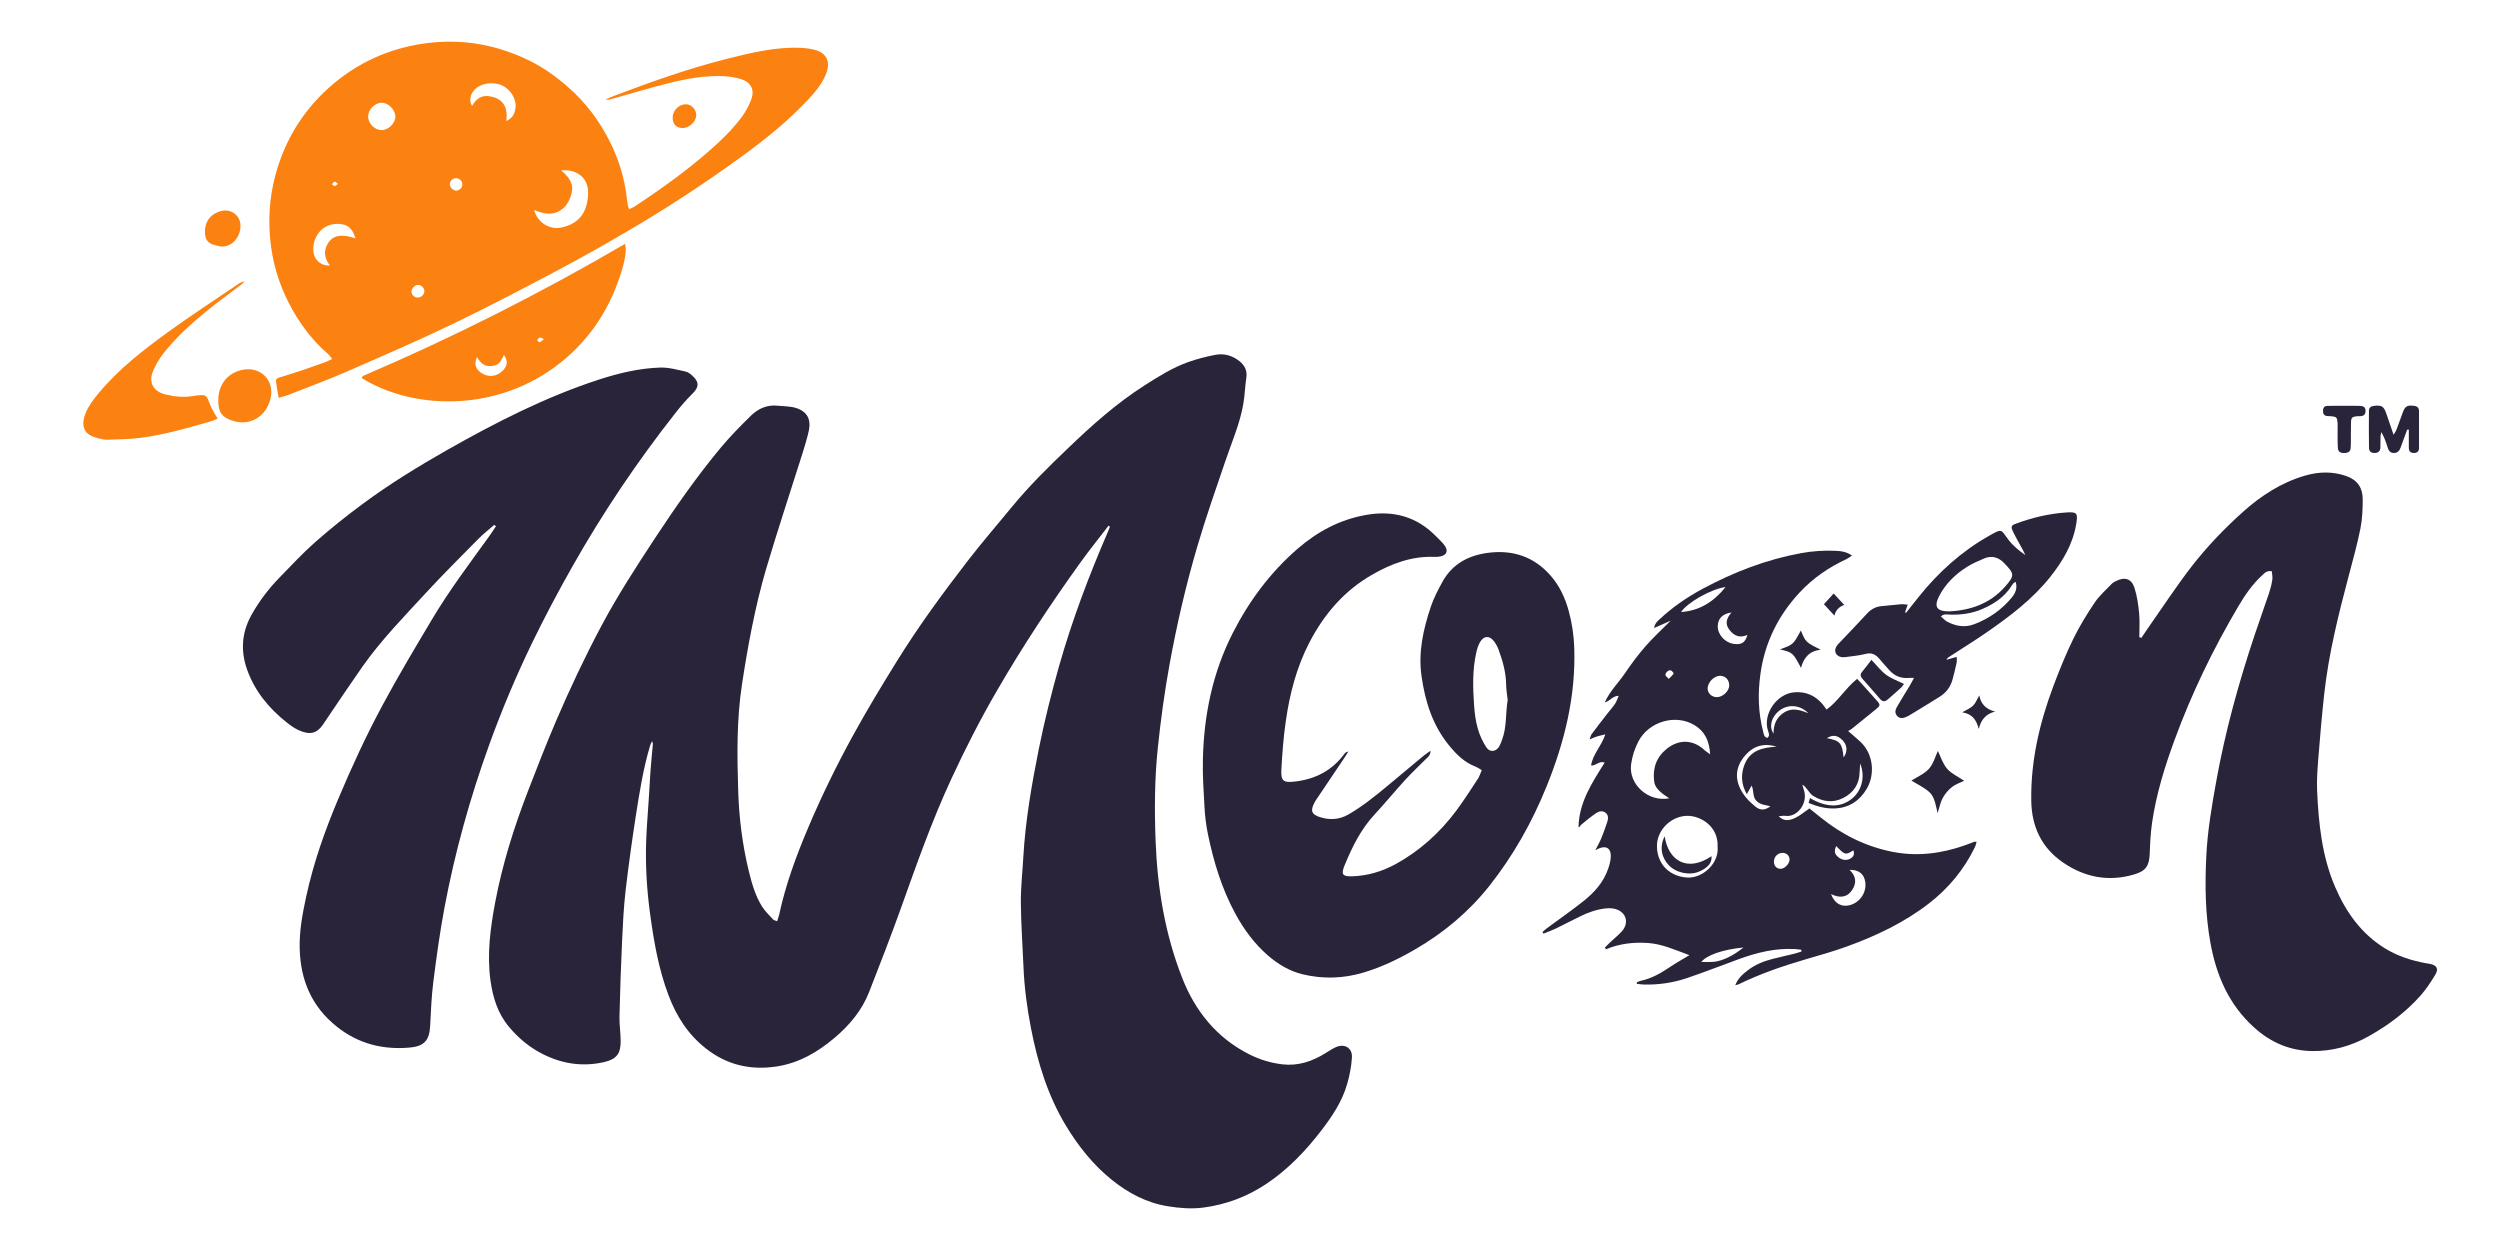 <svg width="120" height="60" viewBox="0 0 120 60" fill="none" xmlns="http://www.w3.org/2000/svg">
<path d="M53.21 25.234C52.766 25.813 52.308 26.381 51.881 26.971C50.443 28.971 49.086 31.024 47.85 33.158C47.054 34.529 46.333 35.943 45.666 37.382C44.728 39.403 43.993 41.502 43.243 43.597C42.76 44.947 42.238 46.279 41.719 47.614C41.375 48.495 40.785 49.199 40.071 49.806C39.255 50.499 38.352 51.028 37.276 51.191C36.036 51.379 34.911 51.127 33.902 50.342C33.028 49.664 32.47 48.783 32.087 47.767C31.614 46.517 31.391 45.217 31.209 43.899C31.05 42.745 30.979 41.594 31.014 40.433C31.035 39.747 31.096 39.065 31.139 38.38C31.167 37.921 31.192 37.46 31.224 37.002C31.252 36.6 31.295 36.202 31.33 35.801C31.337 35.733 31.345 35.666 31.298 35.581C31.27 35.645 31.231 35.709 31.209 35.776C30.872 36.902 30.691 38.06 30.51 39.218C30.329 40.397 30.165 41.58 30.027 42.766C29.938 43.541 29.899 44.322 29.863 45.1C29.806 46.329 29.764 47.558 29.735 48.787C29.725 49.174 29.789 49.564 29.792 49.955C29.799 50.577 29.597 50.843 28.99 50.982C27.878 51.234 26.826 51.038 25.839 50.481C25.299 50.175 24.834 49.77 24.436 49.294C23.889 48.648 23.655 47.877 23.541 47.053C23.371 45.792 23.538 44.549 23.768 43.317C24.113 41.484 24.671 39.712 25.342 37.975C25.772 36.859 26.205 35.744 26.674 34.647C27.345 33.08 28.07 31.539 28.872 30.033C29.654 28.566 30.556 27.177 31.465 25.795C32.442 24.314 33.458 22.855 34.594 21.491C35.042 20.954 35.532 20.457 36.029 19.967C36.377 19.626 36.8 19.42 37.315 19.473C37.617 19.505 37.937 19.494 38.221 19.587C38.743 19.754 38.938 20.13 38.825 20.666C38.75 21.011 38.647 21.352 38.541 21.693C37.947 23.579 37.322 25.454 36.761 27.351C36.239 29.148 35.901 30.988 35.617 32.839C35.358 34.536 35.379 36.238 35.433 37.939C35.472 39.25 35.635 40.557 35.948 41.836C36.09 42.411 36.253 42.983 36.566 43.494C36.711 43.732 36.925 43.928 37.113 44.137C37.148 44.176 37.216 44.183 37.301 44.219C37.34 44.098 37.379 44.006 37.4 43.906C37.709 42.464 38.217 41.09 38.789 39.736C39.436 38.209 40.164 36.721 40.963 35.268C41.624 34.068 42.334 32.889 43.059 31.724C44.089 30.061 45.243 28.488 46.436 26.939C47.122 26.051 47.857 25.199 48.571 24.332C49.399 23.323 50.329 22.41 51.267 21.512C52.411 20.414 53.593 19.359 54.936 18.5C55.604 18.074 56.279 17.648 57.028 17.381C57.461 17.228 57.909 17.111 58.36 17.029C58.772 16.955 59.163 17.072 59.493 17.335C59.749 17.537 59.877 17.797 59.823 18.145C59.759 18.553 59.752 18.969 59.681 19.377C59.518 20.329 59.131 21.21 58.822 22.116C58.353 23.494 57.87 24.868 57.461 26.264C56.921 28.104 56.488 29.976 56.144 31.862C55.898 33.201 55.717 34.547 55.575 35.9C55.419 37.389 55.412 38.88 55.469 40.365C55.554 42.621 55.92 44.844 56.751 46.954C57.376 48.541 58.406 49.82 59.958 50.605C60.456 50.857 60.992 51.021 61.55 51.088C62.303 51.177 62.977 50.95 63.606 50.562C63.766 50.463 63.926 50.356 64.096 50.275C64.529 50.069 64.924 50.293 64.892 50.765C64.867 51.184 64.785 51.61 64.668 52.015C64.43 52.861 63.947 53.582 63.418 54.271C62.665 55.251 61.819 56.135 60.782 56.828C59.859 57.443 58.846 57.822 57.753 57.965C57.191 58.036 56.623 57.993 56.058 57.901C55.028 57.734 54.154 57.265 53.362 56.629C52.467 55.908 51.764 55.02 51.171 54.043C50.294 52.594 49.807 51.003 49.487 49.355C49.296 48.367 49.164 47.369 49.125 46.364C49.083 45.348 49.008 44.333 49.001 43.317C48.994 42.599 49.079 41.878 49.118 41.157C49.217 39.392 49.523 37.655 49.867 35.929C50.137 34.597 50.468 33.272 50.837 31.965C51.466 29.752 52.279 27.607 53.192 25.497C53.224 25.426 53.249 25.351 53.277 25.28C53.252 25.263 53.231 25.248 53.21 25.234Z" fill="#2A243A"/>
<path d="M23.719 25.198C23.463 25.422 23.193 25.631 22.955 25.873C22.117 26.722 21.268 27.567 20.458 28.444C19.4 29.592 18.306 30.71 17.404 31.989C16.832 32.803 16.281 33.63 15.724 34.451C15.649 34.557 15.578 34.667 15.507 34.774C15.209 35.214 14.868 35.292 14.331 35.047C14.129 34.955 13.941 34.82 13.767 34.681C12.903 33.999 12.225 33.172 11.856 32.128C11.547 31.254 11.6 30.38 12.051 29.553C12.424 28.874 12.889 28.263 13.429 27.709C13.99 27.134 14.537 26.544 15.141 26.011C15.869 25.372 16.626 24.765 17.407 24.189C18.7 23.23 20.075 22.389 21.474 21.593C23.804 20.272 26.184 19.057 28.741 18.222C29.704 17.91 30.68 17.675 31.693 17.643C32.098 17.629 32.51 17.75 32.911 17.835C33.039 17.863 33.163 17.966 33.263 18.062C33.575 18.357 33.543 18.595 33.241 18.893C32.947 19.181 32.677 19.497 32.421 19.824C30.588 22.154 28.936 24.608 27.477 27.187C26.795 28.391 26.145 29.616 25.541 30.86C24.774 32.447 24.088 34.071 23.488 35.733C22.564 38.287 21.836 40.897 21.336 43.565C21.115 44.737 20.952 45.923 20.803 47.106C20.71 47.82 20.686 48.541 20.646 49.262C20.611 49.933 20.355 50.217 19.695 50.281C18.398 50.402 17.205 50.107 16.168 49.28C14.963 48.321 14.424 47.053 14.385 45.536C14.363 44.676 14.523 43.842 14.704 43.007C15.052 41.405 15.596 39.867 16.232 38.358C16.878 36.82 17.578 35.303 18.37 33.833C19.108 32.458 19.911 31.115 20.71 29.773C21.556 28.345 22.557 27.024 23.527 25.677C23.627 25.539 23.715 25.39 23.811 25.248C23.779 25.244 23.751 25.223 23.719 25.198Z" fill="#2A243A"/>
<path d="M102.786 30.618C102.889 30.465 102.992 30.309 103.099 30.156C103.792 29.169 104.452 28.156 105.187 27.204C105.926 26.249 106.764 25.375 107.663 24.569C108.533 23.791 109.506 23.159 110.643 22.829C111.307 22.637 111.968 22.619 112.632 22.853C113.165 23.042 113.41 23.429 113.41 23.962C113.41 24.434 113.392 24.913 113.3 25.372C113.144 26.15 112.93 26.913 112.728 27.68C112.234 29.545 111.769 31.417 111.559 33.342C111.449 34.351 111.361 35.363 111.282 36.375C111.24 36.905 111.197 37.437 111.222 37.967C111.293 39.529 111.453 41.085 112.074 42.545C112.589 43.756 113.321 44.8 114.461 45.511C115.083 45.898 115.768 46.114 116.486 46.242C116.532 46.249 116.578 46.253 116.628 46.264C116.965 46.328 117.068 46.498 116.894 46.786C116.688 47.13 116.465 47.468 116.202 47.77C115.491 48.576 114.635 49.212 113.701 49.737C112.859 50.213 111.954 50.462 110.984 50.451C109.908 50.437 108.981 50.032 108.189 49.311C106.985 48.221 106.384 46.825 106.1 45.255C105.852 43.88 105.834 42.499 105.901 41.117C105.958 39.902 106.164 38.698 106.381 37.498C106.811 35.104 107.457 32.77 108.228 30.465C108.448 29.804 108.686 29.147 108.91 28.483C108.981 28.27 109.038 28.05 109.07 27.83C109.091 27.698 109.059 27.56 109.048 27.421C108.814 27.375 108.7 27.506 108.583 27.616C108.114 28.043 107.759 28.565 107.439 29.105C106.235 31.147 105.202 33.271 104.385 35.502C103.905 36.805 103.497 38.126 103.298 39.501C103.23 39.98 103.205 40.467 103.188 40.95C103.166 41.565 103.01 41.81 102.417 41.98C101.188 42.335 100.048 42.108 99.007 41.387C97.988 40.68 97.522 39.675 97.501 38.446C97.469 36.535 97.895 34.713 98.56 32.937C98.851 32.163 99.163 31.392 99.526 30.65C99.821 30.046 100.176 29.471 100.552 28.913C100.776 28.583 101.085 28.316 101.362 28.025C101.419 27.968 101.497 27.925 101.568 27.89C101.977 27.68 102.31 27.773 102.452 28.206C102.58 28.607 102.641 29.034 102.68 29.456C102.715 29.829 102.687 30.209 102.687 30.586C102.722 30.593 102.754 30.607 102.786 30.618Z" fill="#2A243A"/>
<path d="M71.126 36.966C70.994 36.891 70.905 36.827 70.809 36.792C70.294 36.593 69.921 36.224 69.577 35.808C68.771 34.835 68.408 33.688 68.234 32.459C68.067 31.301 68.32 30.196 68.682 29.116C68.82 28.704 69.026 28.314 69.236 27.93C69.73 27.031 70.547 26.63 71.53 26.523C72.663 26.403 73.637 26.74 74.404 27.6C74.855 28.104 75.132 28.704 75.306 29.354C75.462 29.926 75.544 30.509 75.565 31.105C75.64 33.432 75.097 35.63 74.226 37.772C73.53 39.484 72.635 41.075 71.488 42.525C70.5 43.771 69.296 44.776 67.922 45.572C67.14 46.027 66.334 46.417 65.467 46.677C64.494 46.971 63.51 47.004 62.526 46.766C61.894 46.613 61.344 46.282 60.857 45.86C60.207 45.295 59.706 44.613 59.294 43.853C58.644 42.653 58.254 41.367 57.98 40.038C57.888 39.601 57.838 39.15 57.813 38.703C57.77 37.946 57.721 37.19 57.739 36.437C57.788 34.316 58.207 32.278 59.177 30.377C59.959 28.843 60.971 27.483 62.274 26.349C63.23 25.518 64.317 24.936 65.574 24.716C66.86 24.488 67.993 24.787 68.923 25.735C69.065 25.877 69.215 26.016 69.335 26.175C69.534 26.442 69.445 26.651 69.122 26.712C69.03 26.73 68.934 26.733 68.838 26.73C67.758 26.69 66.792 27.053 65.876 27.578C64.526 28.346 63.564 29.471 62.853 30.835C62.232 32.029 61.905 33.307 61.717 34.625C61.606 35.385 61.55 36.153 61.507 36.916C61.475 37.495 61.599 37.58 62.164 37.513C63.141 37.399 63.944 36.984 64.533 36.181C64.572 36.128 64.629 36.089 64.722 36.074C64.661 36.167 64.604 36.263 64.544 36.355C64.082 37.044 63.62 37.73 63.159 38.415C63.137 38.444 63.123 38.475 63.105 38.507C62.889 38.905 62.938 39.09 63.368 39.225C63.819 39.367 64.274 39.349 64.707 39.104C65.379 38.721 65.975 38.237 66.569 37.747C67.14 37.271 67.712 36.792 68.284 36.316C68.391 36.227 68.508 36.149 68.66 36.039C68.671 36.238 68.561 36.316 68.479 36.398C68.138 36.742 67.783 37.072 67.453 37.431C66.948 37.982 66.48 38.557 65.972 39.104C65.315 39.811 64.903 40.66 64.54 41.537C64.363 41.967 64.434 42.077 64.899 42.063C65.645 42.041 66.348 41.828 66.998 41.473C68.156 40.837 69.115 39.964 69.904 38.909C70.284 38.397 70.625 37.858 70.976 37.325C71.026 37.229 71.058 37.115 71.126 36.966ZM72.369 33.599C72.34 33.347 72.298 33.102 72.294 32.856C72.287 32.267 72.127 31.713 71.925 31.166C71.871 31.024 71.793 30.885 71.701 30.768C71.488 30.498 71.218 30.516 71.044 30.818C70.955 30.967 70.902 31.144 70.863 31.315C70.671 32.153 70.699 33.006 70.756 33.855C70.781 34.231 70.831 34.611 70.934 34.973C71.022 35.286 71.165 35.595 71.342 35.868C71.509 36.131 71.818 36.089 71.971 35.815C72.024 35.723 72.056 35.62 72.095 35.52C72.333 34.899 72.262 34.235 72.369 33.599Z" fill="#2A243A"/>
<path d="M13.376 19.096C13.326 18.805 13.276 18.553 13.248 18.3C13.23 18.162 13.358 18.137 13.461 18.105C13.809 17.991 14.161 17.889 14.509 17.771C14.889 17.643 15.269 17.505 15.646 17.37C15.731 17.338 15.812 17.292 15.944 17.228C15.859 17.125 15.802 17.04 15.731 16.976C15.049 16.393 14.509 15.69 14.065 14.916C13.525 13.971 13.166 12.962 13.017 11.882C12.854 10.707 12.911 9.549 13.22 8.405C13.66 6.775 14.498 5.379 15.748 4.246C17.102 3.02 18.693 2.296 20.515 2.068C22.234 1.852 23.864 2.154 25.41 2.91C26.091 3.244 26.702 3.685 27.278 4.189C28.102 4.91 28.745 5.766 29.238 6.729C29.689 7.606 29.981 8.544 30.091 9.534C30.102 9.641 30.116 9.748 30.134 9.851C30.144 9.907 30.169 9.961 30.197 10.039C30.283 10 30.361 9.975 30.428 9.932C31.824 9.016 33.177 8.046 34.41 6.913C34.857 6.501 35.273 6.071 35.628 5.581C35.806 5.336 35.955 5.056 36.062 4.771C36.228 4.327 36.054 3.962 35.607 3.809C35.333 3.717 35.032 3.67 34.74 3.656C33.834 3.614 32.947 3.78 32.073 3.997C31.178 4.221 30.293 4.491 29.405 4.739C29.295 4.771 29.189 4.8 29.061 4.779C29.199 4.718 29.338 4.654 29.476 4.601C31.259 3.926 33.053 3.287 34.904 2.821C36.051 2.534 37.202 2.25 38.402 2.296C38.626 2.303 38.853 2.331 39.07 2.381C39.663 2.523 39.876 2.939 39.663 3.511C39.486 3.986 39.169 4.374 38.832 4.736C37.837 5.809 36.701 6.718 35.522 7.57C33.785 8.828 31.995 10.003 30.144 11.083C29.082 11.705 28.013 12.316 26.926 12.891C25.243 13.783 23.555 14.671 21.84 15.498C20.114 16.329 18.355 17.093 16.597 17.857C15.653 18.268 14.687 18.62 13.727 18.997C13.624 19.032 13.511 19.057 13.376 19.096ZM26.937 8.178C27.47 8.639 27.569 8.966 27.367 9.499C27.274 9.737 27.136 9.936 26.923 10.082C26.511 10.362 26.084 10.263 25.64 10.078C25.79 10.675 26.365 11.037 26.933 10.923C27.796 10.753 28.223 10.174 28.23 9.236C28.237 8.547 27.69 8.107 26.937 8.178ZM24.301 5.812C24.614 5.667 24.713 5.436 24.745 5.176C24.799 4.754 24.5 4.278 24.092 4.097C23.63 3.894 23.037 4.001 22.753 4.335C22.557 4.565 22.518 4.85 22.657 5.084C22.902 4.676 23.172 4.53 23.627 4.647C24.198 4.789 24.387 5.215 24.301 5.812ZM17.063 11.442C16.924 10.959 16.686 10.763 16.253 10.746C15.397 10.714 14.978 11.456 15.045 12.088C15.088 12.5 15.429 12.77 15.837 12.745C15.55 12.387 15.521 11.992 15.763 11.648C16.008 11.289 16.413 11.218 17.063 11.442ZM17.67 5.592C17.67 5.919 17.976 6.235 18.295 6.245C18.629 6.256 18.97 5.936 18.977 5.606C18.984 5.283 18.647 4.931 18.327 4.931C17.993 4.931 17.67 5.255 17.67 5.592ZM20.064 13.676C19.904 13.68 19.744 13.85 19.751 14.003C19.759 14.163 19.897 14.287 20.057 14.283C20.227 14.28 20.38 14.123 20.369 13.964C20.362 13.811 20.213 13.669 20.064 13.676ZM22.192 8.853C22.192 8.689 22.067 8.565 21.904 8.554C21.73 8.547 21.581 8.693 21.591 8.863C21.602 9.005 21.758 9.151 21.9 9.151C22.06 9.144 22.192 9.009 22.192 8.853ZM16.221 8.821C16.15 8.771 16.093 8.707 16.065 8.718C16.011 8.735 15.976 8.799 15.933 8.842C15.979 8.874 16.022 8.927 16.068 8.927C16.111 8.931 16.153 8.874 16.221 8.821Z" fill="#FB8110"/>
<path d="M83.291 47.291C83.426 46.946 83.671 46.743 83.919 46.555C84.264 46.296 84.662 46.136 85.077 46.03C85.422 45.941 85.77 45.866 86.114 45.781C86.235 45.752 86.352 45.71 86.47 45.674C86.466 45.646 86.466 45.617 86.463 45.589C86.352 45.575 86.242 45.557 86.132 45.554C85.205 45.507 84.324 45.724 83.461 46.04C82.641 46.342 81.82 46.658 80.993 46.942C80.318 47.173 79.615 47.276 78.897 47.258C78.787 47.255 78.677 47.234 78.567 47.223C78.567 47.198 78.567 47.177 78.567 47.152C78.627 47.127 78.688 47.095 78.751 47.081C79.259 46.971 79.7 46.726 80.126 46.438C80.424 46.236 80.744 46.058 81.092 45.848C80.421 45.607 79.799 45.309 79.085 45.262C78.396 45.22 77.728 45.294 77.082 45.568C77.068 45.536 77.054 45.507 77.039 45.475C77.125 45.39 77.21 45.301 77.299 45.22C77.48 45.049 77.675 44.893 77.842 44.712C78.212 44.307 78.066 43.781 77.537 43.632C77.384 43.589 77.21 43.586 77.05 43.607C76.624 43.657 76.222 43.799 75.839 43.991C75.448 44.186 75.058 44.385 74.663 44.577C74.475 44.666 74.28 44.737 74.088 44.815C74.07 44.79 74.056 44.765 74.038 44.74C74.109 44.676 74.177 44.609 74.251 44.556C74.83 44.126 75.427 43.714 75.992 43.266C76.524 42.844 76.979 42.343 77.199 41.678C77.26 41.501 77.309 41.313 77.317 41.128C77.338 40.719 77.096 40.57 76.727 40.734C76.695 40.748 76.666 40.766 76.574 40.812C76.684 40.592 76.784 40.425 76.858 40.247C76.965 39.984 77.061 39.718 77.15 39.448C77.199 39.299 77.21 39.132 77.075 39.018C76.926 38.894 76.748 38.94 76.61 39.032C76.358 39.203 76.123 39.402 75.889 39.594C75.85 39.626 75.842 39.7 75.768 39.714C75.789 38.51 76.421 37.569 77.025 36.603C76.752 36.504 76.61 36.766 76.372 36.745C76.45 36.202 76.865 35.822 77.057 35.25C76.862 35.296 76.752 35.321 76.649 35.353C76.549 35.385 76.453 35.427 76.301 35.491C76.347 35.374 76.357 35.292 76.4 35.236C76.642 34.912 76.887 34.596 77.132 34.28C77.263 34.113 77.405 33.953 77.526 33.776C77.594 33.676 77.629 33.552 77.7 33.399C77.402 33.399 77.288 33.651 77.029 33.715C77.274 33.168 77.682 32.781 77.988 32.33C78.293 31.879 78.62 31.439 78.975 31.03C79.338 30.614 79.749 30.238 80.194 29.791C79.906 29.918 79.678 30.021 79.398 30.146C79.43 29.933 79.543 29.833 79.65 29.734C80.275 29.148 80.978 28.665 81.731 28.26C83.22 27.46 84.782 26.857 86.452 26.551C87.013 26.448 87.578 26.413 88.146 26.441C88.391 26.452 88.636 26.487 88.892 26.665C88.793 26.732 88.729 26.789 88.654 26.825C87.794 27.223 87.027 27.745 86.381 28.441C85.354 29.545 84.711 30.842 84.502 32.344C84.37 33.278 84.392 34.209 84.633 35.125C84.665 35.243 84.669 35.388 84.836 35.417C84.964 35.31 84.9 35.189 84.868 35.086C84.594 34.291 85.283 33.285 86.143 33.229C86.676 33.19 87.116 33.381 87.464 33.779C87.532 33.857 87.592 33.946 87.674 34.06C88.238 33.651 88.583 33.033 89.141 32.586C89.212 32.66 89.286 32.731 89.354 32.81C89.592 33.072 89.826 33.339 90.064 33.602C90.27 33.829 90.266 33.861 90.039 34.049C89.663 34.355 89.286 34.664 88.91 34.965C88.856 35.008 88.793 35.04 88.711 35.09C88.942 35.292 89.123 35.441 89.293 35.598C89.936 36.198 90.004 37.178 89.606 37.857C89.279 38.418 88.771 38.777 88.075 38.805C87.638 38.823 87.233 38.716 86.811 38.542C86.828 38.478 86.853 38.397 86.878 38.308C87.691 38.78 88.38 38.777 88.931 38.304C89.371 37.928 89.542 37.253 89.286 36.649C89.276 36.837 89.265 36.947 89.261 37.058C89.254 37.636 88.974 38.048 88.473 38.304C87.976 38.556 87.485 38.485 87.024 38.198C86.917 38.13 86.843 38.013 86.764 37.914C86.693 37.825 86.636 37.729 86.509 37.665C86.537 37.757 86.566 37.853 86.594 37.946C86.786 38.574 86.257 39.249 85.688 39.16C85.599 39.146 85.507 39.171 85.376 39.182C85.642 39.452 85.919 39.373 86.153 39.267C86.391 39.16 86.597 38.979 86.853 38.805C87.01 38.933 87.201 39.086 87.393 39.238C88.405 40.055 89.531 40.624 90.814 40.883C92.021 41.124 93.19 40.975 94.337 40.567C94.483 40.514 94.625 40.457 94.77 40.403C94.792 40.396 94.816 40.407 94.877 40.41C94.848 40.499 94.834 40.588 94.795 40.666C94.273 41.735 93.538 42.63 92.593 43.362C91.4 44.286 90.057 44.921 88.647 45.433C88.004 45.667 87.34 45.852 86.683 46.044C85.578 46.367 84.495 46.74 83.458 47.244C83.422 47.262 83.376 47.269 83.291 47.291ZM80.129 38.319C79.991 38.226 79.899 38.173 79.817 38.109C79.625 37.949 79.437 37.786 79.401 37.516C79.32 36.88 79.497 36.351 80.005 35.942C80.595 35.47 81.277 35.495 81.824 36.013C81.884 36.07 81.959 36.113 82.087 36.205C82.051 35.559 81.824 35.1 81.334 34.806C80.421 34.255 79.142 34.639 78.648 35.58C78.464 35.932 78.347 36.294 78.293 36.685C78.162 37.633 79.1 38.514 80.129 38.319ZM82.445 40.641C82.488 39.661 81.632 39.164 81.01 39.16C80.215 39.157 79.522 39.846 79.533 40.624C79.543 41.501 80.165 42.084 81.01 42.123C81.717 42.154 82.523 41.455 82.445 40.641ZM87.89 42.915C88.04 43.323 88.327 43.515 88.675 43.469C89.212 43.401 89.606 42.886 89.535 42.35C89.482 41.952 89.222 41.739 88.778 41.753C89.094 42.051 89.13 42.385 88.903 42.719C88.65 43.096 88.292 43.114 87.89 42.915ZM85.283 35.843C84.715 35.658 84.207 35.786 83.82 36.202C83.408 36.642 83.241 37.175 83.493 37.772C83.66 38.162 83.944 38.464 84.267 38.723C84.502 38.912 84.733 38.894 84.981 38.699C84.736 38.635 84.491 38.638 84.303 38.436C84.111 38.233 84.2 37.967 84.079 37.708C83.994 37.86 83.934 37.967 83.848 38.12C83.568 37.636 83.561 37.171 83.728 36.724C83.994 36.013 84.612 35.875 85.283 35.843ZM83.113 29.4C82.676 29.46 82.46 29.695 82.452 30.053C82.445 30.455 82.793 30.845 83.213 30.906C83.589 30.959 83.77 30.852 83.877 30.476C83.5 30.643 83.223 30.515 83.003 30.22C82.79 29.94 82.872 29.67 83.113 29.4ZM83.003 32.891C82.999 32.625 82.818 32.44 82.562 32.437C82.282 32.437 81.973 32.746 81.966 33.037C81.962 33.282 82.172 33.474 82.431 33.463C82.712 33.449 83.007 33.158 83.003 32.891ZM82.829 28.178C82.136 28.267 80.986 28.927 80.691 29.378C81.579 29.314 82.246 28.895 82.829 28.178ZM83.689 45.479C82.662 45.578 81.905 45.859 81.664 46.175C81.905 46.168 82.183 46.197 82.435 46.14C82.903 46.03 83.316 45.777 83.689 45.479ZM85.148 41.348C85.145 41.554 85.269 41.7 85.461 41.703C85.66 41.707 85.894 41.469 85.898 41.263C85.901 41.089 85.773 40.95 85.592 40.94C85.354 40.922 85.155 41.107 85.148 41.348ZM86.8 34.237C86.402 33.815 85.798 33.79 85.386 34.127C85.02 34.426 84.903 34.884 85.13 35.211C85.127 34.77 85.276 34.426 85.638 34.198C86.004 33.964 86.377 34.06 86.8 34.237ZM88.135 40.609C88.029 40.865 88.057 40.997 88.246 41.149C88.427 41.295 88.657 41.316 88.835 41.203C88.984 41.107 89.02 41 88.963 40.815C88.587 41.053 88.558 41.046 88.135 40.609ZM88.494 36.358C88.689 36.077 88.675 35.779 88.451 35.541C88.213 35.289 87.972 35.253 87.691 35.431C88.331 35.559 88.416 35.655 88.494 36.358ZM80.101 32.586C80.194 32.49 80.279 32.419 80.335 32.334C80.346 32.316 80.257 32.195 80.197 32.177C80.087 32.145 79.92 32.302 79.945 32.408C79.959 32.462 80.026 32.504 80.101 32.586Z" fill="#2A243A"/>
<path d="M17.35 18.14C17.393 18.091 17.407 18.055 17.435 18.041C21.751 16.194 25.935 14.081 29.998 11.708C30.091 11.989 30.009 12.504 29.774 13.21C29.185 15.018 28.151 16.507 26.61 17.633C23.569 19.842 19.694 19.607 17.35 18.14ZM24.191 17.032C23.978 17.48 23.903 17.529 23.594 17.569C23.25 17.608 23.054 17.419 22.898 17.132C22.753 17.462 22.82 17.703 23.086 17.888C23.438 18.133 23.843 18.091 24.145 17.778C24.365 17.551 24.383 17.309 24.191 17.032ZM26.109 16.276C26.017 16.24 25.956 16.191 25.914 16.201C25.864 16.215 25.814 16.276 25.793 16.329C25.786 16.347 25.86 16.428 25.899 16.428C25.939 16.436 25.981 16.375 26.109 16.276Z" fill="#FB8110"/>
<path d="M91.57 29.023C91.516 29.179 91.481 29.282 91.442 29.389C91.456 29.399 91.47 29.407 91.488 29.417C91.691 29.165 91.889 28.909 92.092 28.657C93.04 27.471 94.148 26.469 95.473 25.72C96.113 25.357 96.031 25.404 96.397 25.897C96.61 26.185 96.901 26.419 97.217 26.647C97.182 26.572 97.15 26.501 97.114 26.43C96.947 26.117 96.763 25.812 96.613 25.492C96.514 25.276 96.546 25.215 96.752 25.141C97.544 24.846 98.361 24.651 99.203 24.597C99.696 24.565 99.739 24.64 99.665 25.116C99.508 26.107 99.014 26.934 98.404 27.702C97.569 28.749 96.514 29.552 95.424 30.309C94.813 30.735 94.177 31.126 93.552 31.534C93.506 31.562 93.459 31.598 93.431 31.669C93.584 31.626 93.733 31.584 93.921 31.53C93.921 31.655 93.935 31.736 93.918 31.811C93.857 32.088 93.793 32.365 93.715 32.639C93.616 32.983 93.41 33.253 93.108 33.441C92.625 33.74 92.142 34.042 91.655 34.333C91.382 34.496 91.19 34.507 91.069 34.372C90.888 34.177 91.019 33.992 91.119 33.821C91.289 33.523 91.474 33.235 91.651 32.941C91.722 32.823 91.786 32.699 91.872 32.539C91.758 32.539 91.705 32.536 91.648 32.539C91.268 32.578 90.948 32.458 90.692 32.173C90.536 31.996 90.373 31.825 90.224 31.641C90.046 31.424 89.847 31.307 89.545 31.388C89.25 31.466 88.938 31.491 88.636 31.534C88.554 31.545 88.469 31.555 88.391 31.541C88.11 31.491 88.007 31.246 88.16 31.008C88.192 30.959 88.235 30.916 88.274 30.873C88.721 30.401 89.176 29.936 89.613 29.456C89.808 29.243 90.032 29.119 90.316 29.094C90.621 29.066 90.927 29.03 91.232 29.005C91.328 28.994 91.424 29.012 91.57 29.023ZM93.559 29.346C94.603 29.296 95.527 28.966 96.237 28.167C96.727 27.613 96.684 27.538 96.198 27.027C95.928 26.746 95.598 26.65 95.228 26.81C94.948 26.931 94.663 27.055 94.408 27.215C93.864 27.559 93.403 28.003 93.097 28.579C92.809 29.122 92.951 29.346 93.559 29.346ZM96.755 27.932C96.688 27.968 96.663 27.975 96.649 27.993C96.617 28.028 96.589 28.064 96.564 28.107C96.223 28.65 95.722 28.987 95.143 29.236C94.642 29.453 94.12 29.517 93.584 29.502C93.456 29.499 93.307 29.449 93.161 29.591C93.275 29.683 93.36 29.787 93.47 29.843C93.886 30.06 94.319 30.135 94.77 29.96C95.48 29.687 96.088 29.264 96.571 28.675C96.734 28.472 96.844 28.241 96.755 27.932Z" fill="#2A243A"/>
<path d="M10.449 20.087C10.321 20.141 10.229 20.191 10.133 20.219C9.042 20.538 7.948 20.851 6.822 21.007C6.275 21.082 5.714 21.089 5.16 21.107C4.997 21.114 4.833 21.068 4.674 21.025C4.088 20.88 3.839 20.524 4.109 19.832C4.244 19.487 4.485 19.175 4.723 18.887C5.679 17.729 6.862 16.813 8.066 15.939C9.167 15.14 10.31 14.401 11.433 13.634C11.518 13.573 11.614 13.527 11.742 13.506C11.692 13.556 11.646 13.609 11.593 13.652C11.028 14.081 10.452 14.497 9.902 14.944C9.142 15.566 8.414 16.227 7.81 17.008C7.632 17.239 7.483 17.505 7.362 17.772C7.11 18.329 7.337 18.788 7.938 18.933C8.378 19.04 8.822 19.086 9.277 19.008C9.334 18.997 9.394 18.986 9.451 18.983C9.888 18.94 9.909 18.954 10.062 19.37C10.108 19.491 10.165 19.608 10.229 19.722C10.289 19.842 10.36 19.949 10.449 20.087Z" fill="#FB8110"/>
<path d="M10.477 19.22C10.481 18.463 10.907 17.913 11.614 17.757C12.505 17.558 13.205 18.272 12.981 19.153C12.764 20.002 12.001 20.453 11.195 20.204C10.651 20.033 10.474 19.792 10.477 19.22Z" fill="#FB8110"/>
<path d="M115.545 20.62C115.438 20.908 115.332 21.196 115.229 21.484C115.172 21.643 115.083 21.746 114.895 21.743C114.7 21.736 114.646 21.604 114.597 21.448C114.526 21.214 114.44 20.979 114.305 20.741C114.291 20.809 114.27 20.876 114.266 20.947C114.259 21.125 114.263 21.302 114.259 21.48C114.252 21.651 114.163 21.739 113.989 21.743C113.819 21.746 113.716 21.675 113.712 21.494C113.702 20.905 113.705 20.311 113.709 19.722C113.709 19.562 113.805 19.498 113.957 19.48C114.327 19.441 114.423 19.498 114.55 19.871C114.657 20.184 114.764 20.493 114.891 20.869C114.962 20.748 115.009 20.688 115.033 20.62C115.133 20.354 115.229 20.088 115.325 19.821C115.438 19.498 115.545 19.438 115.879 19.48C116.035 19.502 116.113 19.58 116.113 19.736C116.113 20.326 116.113 20.919 116.113 21.508C116.113 21.668 116.021 21.743 115.865 21.743C115.705 21.743 115.623 21.658 115.623 21.501C115.62 21.206 115.623 20.915 115.623 20.62C115.595 20.62 115.57 20.62 115.545 20.62Z" fill="#2A243A"/>
<path d="M93.019 36.046C93.15 36.312 93.25 36.653 93.46 36.898C93.666 37.136 93.985 37.278 94.28 37.477C94.099 37.566 93.875 37.637 93.701 37.772C93.52 37.914 93.36 38.102 93.25 38.305C93.14 38.504 93.101 38.738 93.005 39.029C92.906 38.621 92.863 38.241 92.593 38.007C92.334 37.783 92.014 37.634 91.748 37.467C92.017 37.293 92.362 37.154 92.586 36.905C92.802 36.667 92.891 36.316 93.019 36.046Z" fill="#2A243A"/>
<path d="M10.619 11.836C10.473 11.801 10.321 11.776 10.182 11.723C9.962 11.641 9.859 11.467 9.841 11.232C9.802 10.682 10.065 10.291 10.58 10.139C11.099 9.986 11.575 10.359 11.543 10.895C11.514 11.374 11.166 11.851 10.619 11.836Z" fill="#FB8110"/>
<path d="M112.53 19.479C112.778 19.479 113.027 19.472 113.275 19.483C113.478 19.49 113.549 19.565 113.545 19.732C113.545 19.916 113.435 19.977 113.268 19.977C113.222 19.977 113.172 19.977 113.126 19.98C112.906 20.005 112.856 20.044 112.849 20.264C112.839 20.57 112.846 20.879 112.842 21.188C112.842 21.294 112.842 21.401 112.831 21.508C112.817 21.685 112.697 21.742 112.537 21.745C112.334 21.749 112.228 21.685 112.217 21.497C112.199 21.191 112.206 20.882 112.206 20.573C112.206 20.477 112.21 20.385 112.203 20.289C112.185 20.041 112.153 20.005 111.912 19.98C111.841 19.973 111.769 19.977 111.698 19.97C111.553 19.952 111.5 19.856 111.503 19.721C111.503 19.582 111.567 19.486 111.713 19.483C111.986 19.476 112.256 19.479 112.53 19.479Z" fill="#2A243A"/>
<path d="M89.829 31.67C90.092 31.948 90.288 32.207 90.536 32.391C90.785 32.573 91.09 32.679 91.392 32.828C91.343 32.892 91.3 32.963 91.243 33.017C91.034 33.208 90.82 33.389 90.607 33.578C90.476 33.695 90.355 33.681 90.242 33.549C89.965 33.23 89.687 32.907 89.403 32.59C89.3 32.477 89.275 32.374 89.378 32.249C89.524 32.075 89.656 31.898 89.829 31.67Z" fill="#2A243A"/>
<path d="M85.436 31.169C86.075 30.942 86.075 30.942 86.441 30.263C86.672 30.824 86.672 30.824 87.389 31.187C86.853 31.244 86.579 31.567 86.448 32.057C86.057 31.322 86.057 31.322 85.436 31.169Z" fill="#2A243A"/>
<path d="M32.755 6.146C32.446 6.139 32.275 5.944 32.289 5.606C32.304 5.276 32.623 4.985 32.95 5.006C33.206 5.024 33.429 5.272 33.419 5.535C33.408 5.851 33.074 6.153 32.755 6.146Z" fill="#FB8110"/>
<path d="M94.98 34.991C94.862 34.519 94.635 34.259 94.184 34.192C94.39 34.071 94.578 34 94.71 33.869C94.834 33.744 94.898 33.56 95.005 33.378C95.083 33.801 95.338 34.05 95.768 34.156C95.346 34.259 95.097 34.515 94.98 34.991Z" fill="#2A243A"/>
<path d="M88.526 29.038C88.273 29.116 88.103 29.308 88.053 29.55C87.876 29.358 87.702 29.166 87.549 29.003C87.705 28.832 87.876 28.64 88.014 28.488C88.163 28.644 88.337 28.832 88.526 29.038Z" fill="#2A243A"/>
<path d="M79.905 40.144C80.079 41.323 80.999 41.881 82.154 41.096C82.178 41.416 81.99 41.647 81.561 41.835C81.095 42.037 80.445 41.899 80.094 41.522C79.738 41.146 79.653 40.623 79.905 40.144Z" fill="#2A243A"/>
</svg>
